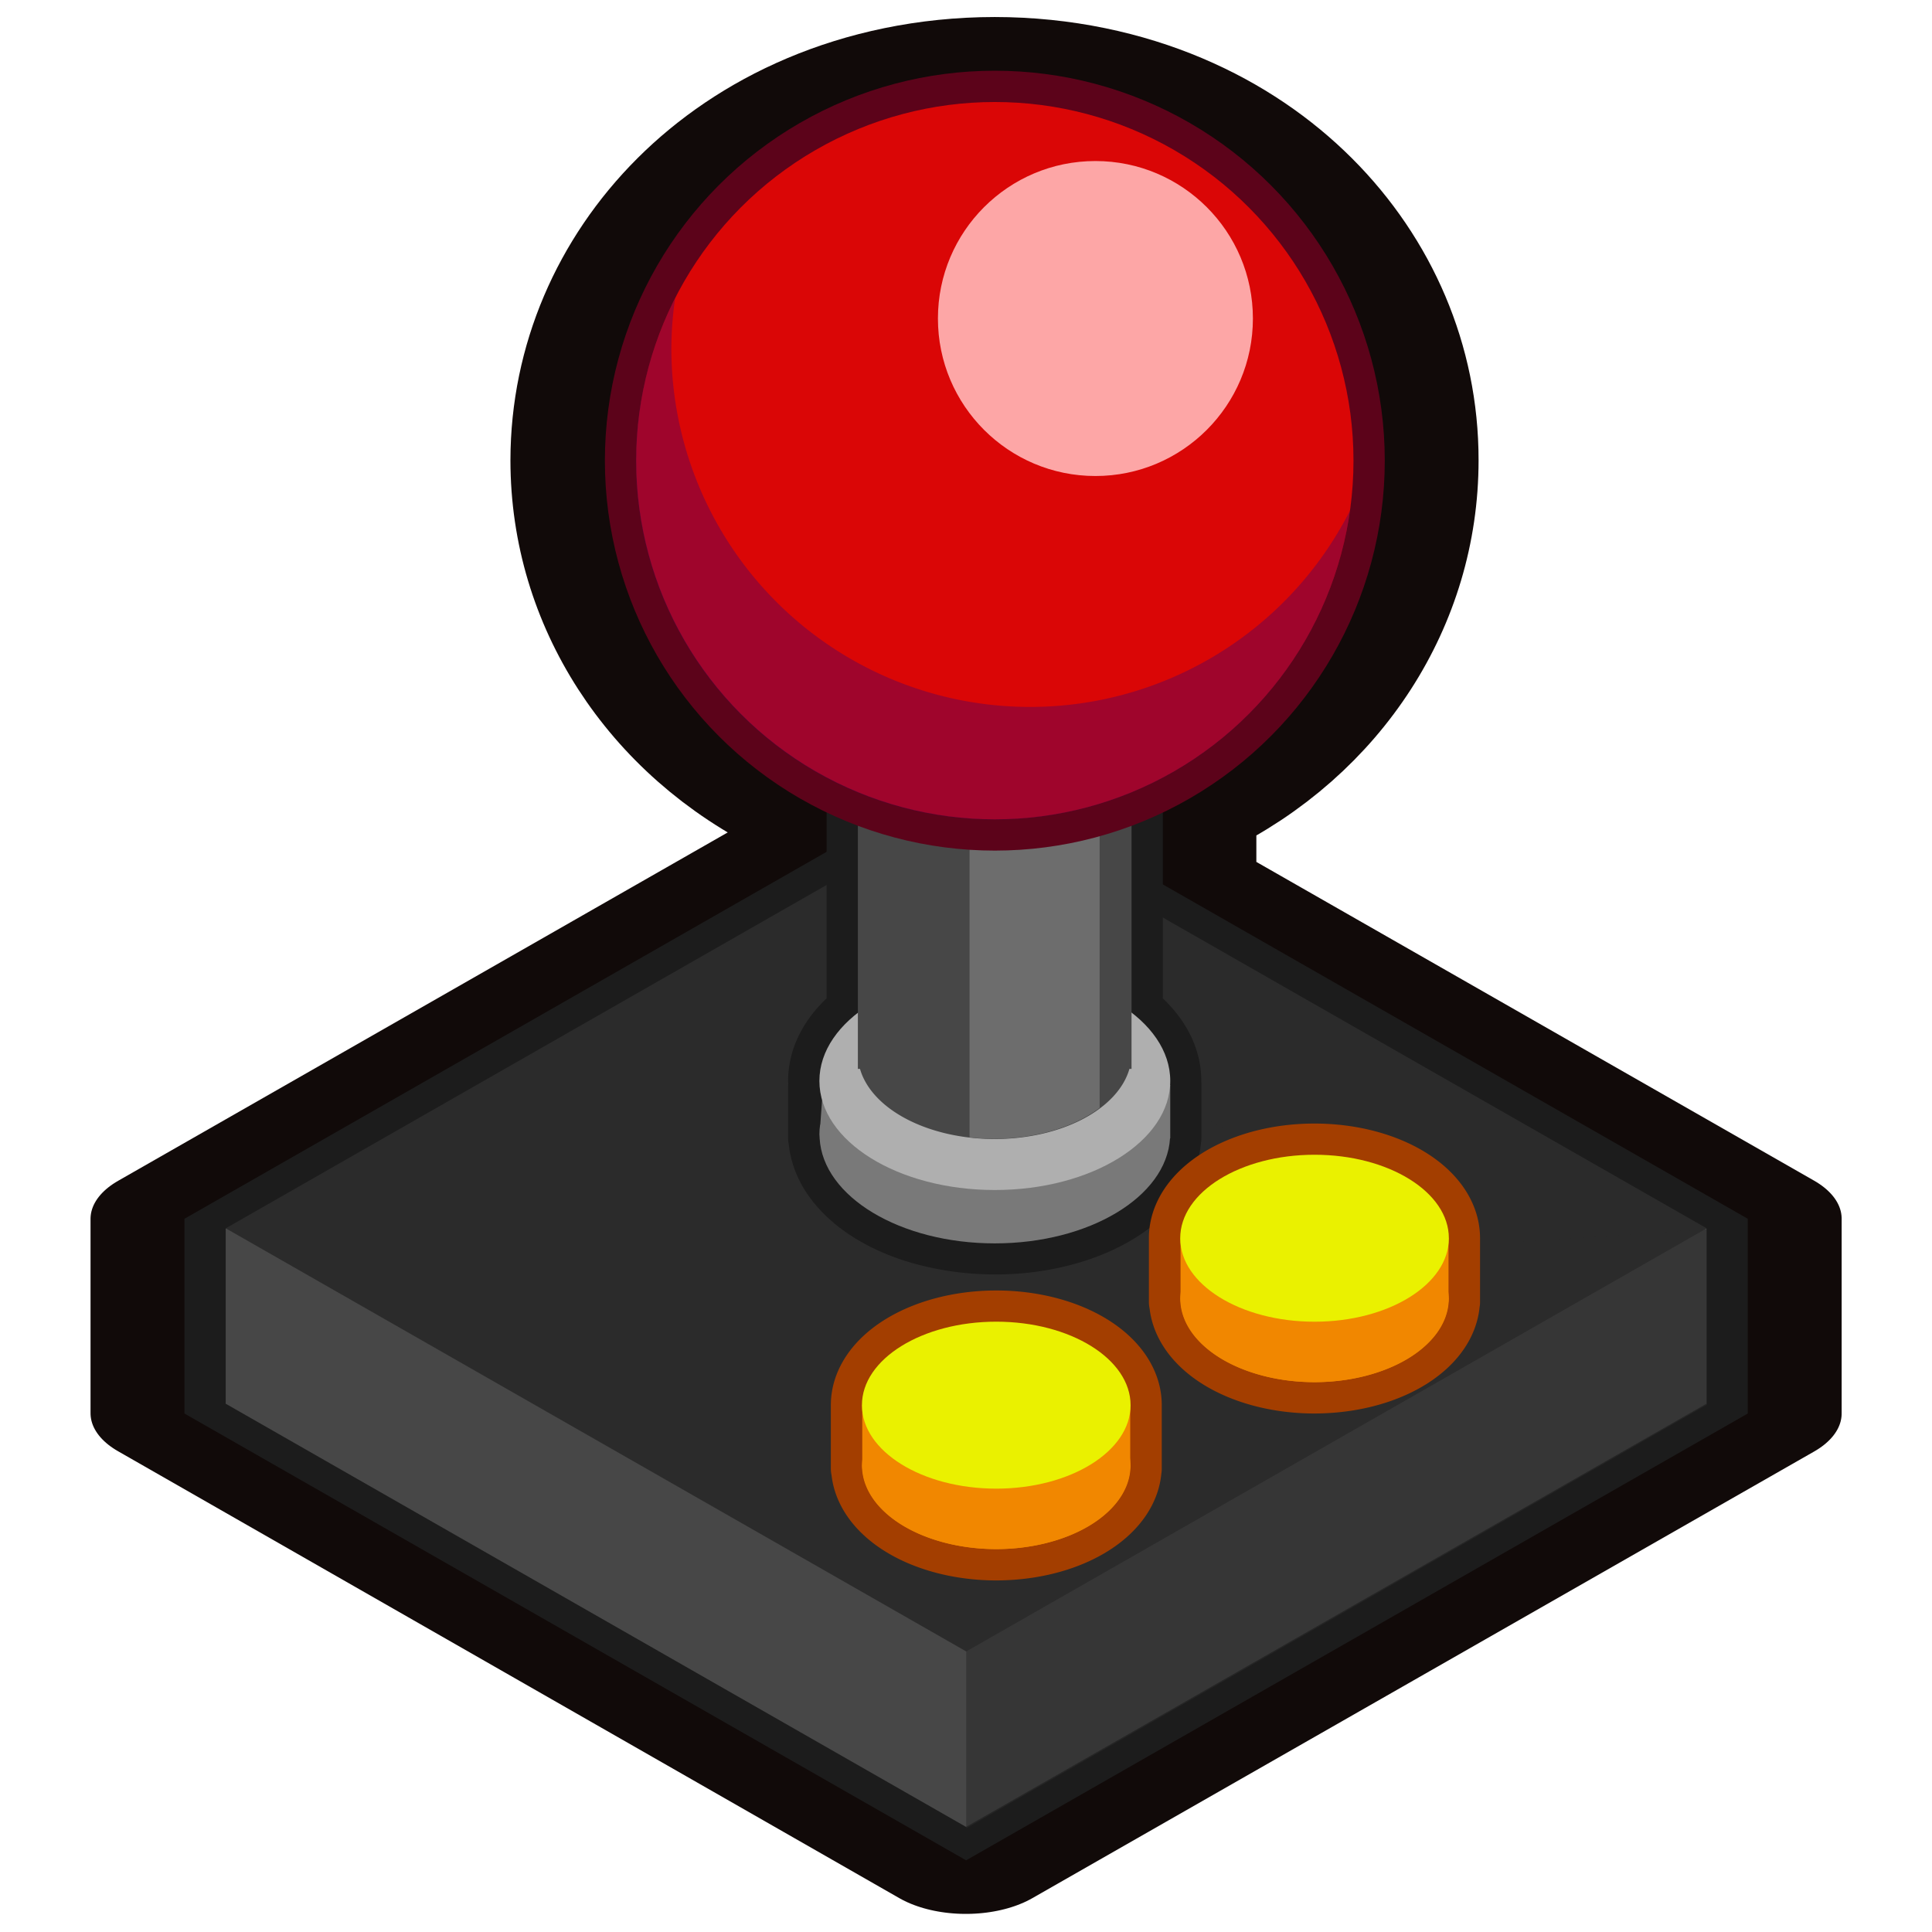 <svg xmlns="http://www.w3.org/2000/svg" xml:space="preserve" id="svg5" version="1.1" viewBox="0 0 7.937 7.937" height="30" width="30"><defs id="defs2"/><g transform="translate(-0.538,-3.112)" id="layer1"><g transform="matrix(0.97,0,0,0.97,0.775,2.886)" id="g6232"><path transform="matrix(0.868,-0.496,0.868,0.496,0,0)" d="M 1.749,2.823 C 1.224,2.299 0.052,2.617 -0.866,3.534 -1.527,4.195 -1.877,4.989 -1.825,5.578 l -0.17,0.17 -3.134,1.681e-4 -0.83,0.83 -0.002,3.814 3.814,3.94e-4 0.832,-0.832 1.712e-4,-2.856 0.308,-0.308 C -0.418,6.449 0.376,6.098 1.037,5.437 1.955,4.52 2.273,3.348 1.749,2.823 Z" style="color:#000000;fill:none;stroke:#110a09;stroke-width:0.649;stroke-linejoin:round;stroke-dasharray:none;stroke-dashoffset:459.891;stroke-opacity:1" id="path5816"/><path transform="matrix(0.868,-0.496,0.868,0.496,0,0)" d="m -1.457,5.89 -3.613,3.46e-5 -0.748,0.748 -5.552e-4,3.613 3.613,-5.55e-4 0.748,-0.748 z" style="opacity:1;fill:none;fill-opacity:1;stroke:#1c1c1c;stroke-width:0.285;stroke-dasharray:none;stroke-dashoffset:459.891;stroke-opacity:1;stop-color:#000000" id="path4645"/><path transform="matrix(0.868,-0.496,0.868,0.496,0,0)" d="m -2.205,6.638 -2.386,-2.929e-4 -0.479,-0.748 -0.748,0.748 -5.552e-4,3.613 3.613,-5.55e-4 0.748,-0.748 -0.748,-0.594 z" style="opacity:1;fill:#474747;fill-opacity:1;stroke:none;stroke-width:0.691;stroke-dashoffset:459.891;stop-color:#000000" id="rect1148"/><rect transform="matrix(0.868,-0.496,0.868,0.496,0,0)" y="5.889" x="-5.069" height="3.613" width="3.613" id="rect1094" style="opacity:1;fill:#2b2b2b;fill-opacity:1;stroke:none;stroke-width:0.691;stroke-dashoffset:459.891;stop-color:#000000"/><path d="M 3.848,4.389 V 7.976 L 6.985,6.182 V 5.439 l -1.165,0.076 z" style="opacity:1;fill:#2b2b2b;fill-opacity:0.608;stroke:none;stroke-width:1.138;stroke-dashoffset:459.891;stop-color:#000000" id="rect1891"/><path d="M 3.975,5.831 A 0.568,0.353 0 0 0 3.407,6.184 v 0.257 0.012 h 0.001 A 0.568,0.353 0 0 0 3.975,6.794 0.568,0.353 0 0 0 4.015,6.793 0.568,0.353 0 0 0 4.543,6.453 h 5.168e-4 V 6.441 6.184 A 0.568,0.353 0 0 0 3.975,5.831 Z" style="fill:none;fill-opacity:1;stroke:#a33e00;stroke-width:0.265;stroke-linejoin:round;stroke-dasharray:none;stroke-dashoffset:459.891;stroke-opacity:1;stop-color:#000000" id="path4940"/><g transform="matrix(1.455,0,0,1.455,-11.867,-1.328)" id="g2351"><path d="m 10.888,5.096 a 0.391,0.243 0 0 0 -0.268,0.067 H 10.498 v 0.176 0.009 h 5.17e-4 a 0.391,0.243 0 0 0 0.39,0.234 0.391,0.243 0 0 0 0.39,-0.234 0.391,0.243 0 0 0 0,-5.168e-4 0.391,0.243 0 0 0 5.17e-4,-0.008 0.391,0.243 0 0 0 -0.002,-0.021 0.391,0.243 0 0 0 -5.17e-4,-0.002 l -0.006,-0.153 h -0.114 a 0.391,0.243 0 0 0 -0.269,-0.067 z" style="opacity:1;fill:#f18700;fill-opacity:1;stroke:none;stroke-width:1.05;stroke-dashoffset:459.891;stop-color:#000000" id="path2345"/><path d="m 10.888,5.096 a 0.391,0.243 0 0 1 0.268,0.067 h 0.122 v 0.176 0.009 h -5.17e-4 a 0.391,0.243 0 0 1 -0.39,0.234 0.391,0.243 0 0 1 -0.39,-0.234 0.391,0.243 0 0 1 0,-5.168e-4 0.391,0.243 0 0 1 -5.17e-4,-0.008 0.391,0.243 0 0 1 0.002,-0.021 0.391,0.243 0 0 1 5.17e-4,-0.002 l 0.006,-0.153 h 0.114 a 0.391,0.243 0 0 1 0.269,-0.067 z" style="opacity:1;fill:#f18700;fill-opacity:1;stroke:none;stroke-width:1.05;stroke-dashoffset:459.891;stop-color:#000000" id="path2347"/><ellipse ry="0.243" rx="0.391" cy="5.163" cx="10.888" id="ellipse2349" style="opacity:1;fill:#eaf100;fill-opacity:1;stroke:none;stroke-width:1.05;stroke-dashoffset:459.891;stop-color:#000000"/></g><path d="M 3.969,4.71 C 3.779,4.71 3.597,4.755 3.459,4.837 H 3.226 v 0.201 0.017 h 9.83e-4 c 0.014,0.248 0.342,0.445 0.742,0.445 0.4,-9.39e-5 0.727,-0.197 0.742,-0.445 0,-3.276e-4 0,-6.55e-4 0,-9.826e-4 4.716e-4,-0.005 7.986e-4,-0.01 9.83e-4,-0.016 -7.6e-6,-0.013 -9.583e-4,-0.027 -0.003,-0.04 -3.232e-4,-9.83e-4 -6.502e-4,-0.002 -9.829e-4,-0.003 L 4.696,4.837 H 4.48 C 4.342,4.755 4.159,4.71 3.969,4.71 Z" style="fill:#797979;fill-opacity:1;stroke:none;stroke-width:1.996;stroke-dashoffset:459.891;stop-color:#000000" id="path2284"/><path d="m 3.389,1.891 v 2.631 a 0.743,0.462 0 0 0 -0.163,0.288 0.743,0.462 0 0 0 0.002,0.026 h -0.002 v 0.19 c -1.197e-4,0.003 1.9e-6,0.007 0,0.01 v 0.017 h 0.001 c 0.011,0.182 0.19,0.337 0.443,0.406 0.005,0.001 0.011,0.003 0.016,0.004 0.087,0.022 0.183,0.035 0.283,0.035 0.006,-1.5e-6 0.012,9.69e-5 0.019,0 0.335,-0.005 0.617,-0.149 0.699,-0.344 0.003,-0.007 0.006,-0.014 0.008,-0.022 0.009,-0.026 0.014,-0.052 0.016,-0.08 h 5.168e-4 v -0.017 c -1.9e-6,-0.003 1.197e-4,-0.007 0,-0.01 V 4.828 h -0.001 A 0.743,0.462 0 0 0 4.711,4.811 0.743,0.462 0 0 0 4.548,4.522 V 1.891 Z" style="fill:none;fill-opacity:1;stroke:#1c1c1c;stroke-width:0.265;stroke-linejoin:round;stroke-dasharray:none;stroke-dashoffset:459.891;stroke-opacity:1;stop-color:#000000" id="path4355"/><path d="M 5.323,5.124 A 0.568,0.353 0 0 0 4.754,5.478 v 0.256 0.013 h 0.001 A 0.568,0.353 0 0 0 5.323,6.087 0.568,0.353 0 0 0 5.362,6.086 0.568,0.353 0 0 0 5.891,5.747 h 5.168e-4 V 5.734 5.478 A 0.568,0.353 0 0 0 5.323,5.124 Z" style="fill:none;fill-opacity:1;stroke:#a33e00;stroke-width:0.265;stroke-linejoin:round;stroke-dasharray:none;stroke-dashoffset:459.891;stroke-opacity:1;stop-color:#000000" id="path4859"/><path d="m 3.969,4.701 c 0.19,1.711e-4 0.372,0.046 0.51,0.127 h 0.233 v 0.209 0.017 h -9.83e-4 C 4.696,5.302 4.368,5.499 3.969,5.499 3.569,5.499 3.241,5.302 3.227,5.054 c 0,-3.276e-4 0,-6.55e-4 0,-9.826e-4 -4.715e-4,-0.005 -7.986e-4,-0.01 -9.83e-4,-0.016 7.6e-6,-0.013 9.583e-4,-0.027 0.003,-0.04 3.232e-4,-9.83e-4 6.502e-4,-0.002 9.829e-4,-0.003 L 3.242,4.828 H 3.458 C 3.596,4.747 3.779,4.701 3.969,4.701 Z" style="fill:#797979;fill-opacity:1;stroke:none;stroke-width:1.996;stroke-dashoffset:459.891;stop-color:#000000" id="path2287"/><ellipse ry="0.462" rx="0.743" cy="4.811" cx="3.969" id="ellipse2289" style="fill:#afafaf;fill-opacity:1;stroke:none;stroke-width:1.996;stroke-dashoffset:459.891;stop-color:#000000"/><g transform="matrix(1.455,0,0,1.455,-10.519,-2.035)" id="g2282"><path d="m 10.888,5.096 a 0.391,0.243 0 0 0 -0.268,0.067 H 10.498 v 0.176 0.009 h 5.17e-4 a 0.391,0.243 0 0 0 0.39,0.234 0.391,0.243 0 0 0 0.39,-0.234 0.391,0.243 0 0 0 0,-5.168e-4 0.391,0.243 0 0 0 5.17e-4,-0.008 0.391,0.243 0 0 0 -0.002,-0.021 0.391,0.243 0 0 0 -5.17e-4,-0.002 l -0.006,-0.153 h -0.114 a 0.391,0.243 0 0 0 -0.269,-0.067 z" style="opacity:1;fill:#f18700;fill-opacity:1;stroke:none;stroke-width:1.05;stroke-dashoffset:459.891;stop-color:#000000" id="path2000"/><path d="m 10.888,5.096 a 0.391,0.243 0 0 1 0.268,0.067 h 0.122 v 0.176 0.009 h -5.17e-4 a 0.391,0.243 0 0 1 -0.39,0.234 0.391,0.243 0 0 1 -0.39,-0.234 0.391,0.243 0 0 1 0,-5.168e-4 0.391,0.243 0 0 1 -5.17e-4,-0.008 0.391,0.243 0 0 1 0.002,-0.021 0.391,0.243 0 0 1 5.17e-4,-0.002 l 0.006,-0.153 h 0.114 a 0.391,0.243 0 0 1 0.269,-0.067 z" style="opacity:1;fill:#f18700;fill-opacity:1;stroke:none;stroke-width:1.05;stroke-dashoffset:459.891;stop-color:#000000" id="path2277"/><ellipse ry="0.243" rx="0.391" cy="5.163" cx="10.888" id="ellipse2002" style="opacity:1;fill:#eaf100;fill-opacity:1;stroke:none;stroke-width:1.05;stroke-dashoffset:459.891;stop-color:#000000"/></g><path d="m 3.389,1.892 v 2.805 0.063 h 0.009 A 0.579,0.36 0 0 0 3.969,5.057 0.579,0.36 0 0 0 4.539,4.76 h 0.009 V 4.697 1.892 Z" style="opacity:1;fill:#474747;fill-opacity:1;stroke:none;stroke-width:1.138;stroke-dashoffset:459.891;stop-color:#000000" id="rect3053"/><path d="m 3.862,2.934 v 2.116 a 0.579,0.36 0 0 0 0.106,0.006 0.579,0.36 0 0 0 0.445,-0.131 V 2.934 Z" style="opacity:1;fill:#6d6d6d;fill-opacity:1;stroke:none;stroke-width:1.138;stroke-dashoffset:459.891;stop-color:#000000" id="rect4034"/><circle r="1.519" cy="2.184" cx="3.969" id="circle4505" style="opacity:1;fill:none;fill-opacity:1;stroke:#5c031a;stroke-width:0.265;stroke-dasharray:none;stroke-dashoffset:459.891;stroke-opacity:1;stop-color:#000000"/><circle r="1.519" cy="2.184" cx="3.969" id="path3183" style="opacity:1;fill:#da0606;fill-opacity:1;stroke:none;stroke-width:0.948;stroke-dashoffset:459.891;stop-color:#000000"/><circle r="0.667" cy="1.582" cx="4.395" id="circle3254" style="opacity:1;fill:#fda6a6;fill-opacity:1;stroke:none;stroke-width:0.416;stroke-dashoffset:459.891;stop-color:#000000"/><path d="M 2.615,1.496 A 1.519,1.519 0 0 0 2.449,2.184 1.519,1.519 0 0 0 3.969,3.704 1.519,1.519 0 0 0 5.473,2.396 1.519,1.519 0 0 1 4.119,3.227 1.519,1.519 0 0 1 2.599,1.708 1.519,1.519 0 0 1 2.615,1.496 Z" style="opacity:1;fill:#3b036f;fill-opacity:0.364;stroke:none;stroke-width:0.948;stroke-dashoffset:459.891;stop-color:#000000" id="circle4350"/></g></g></svg>